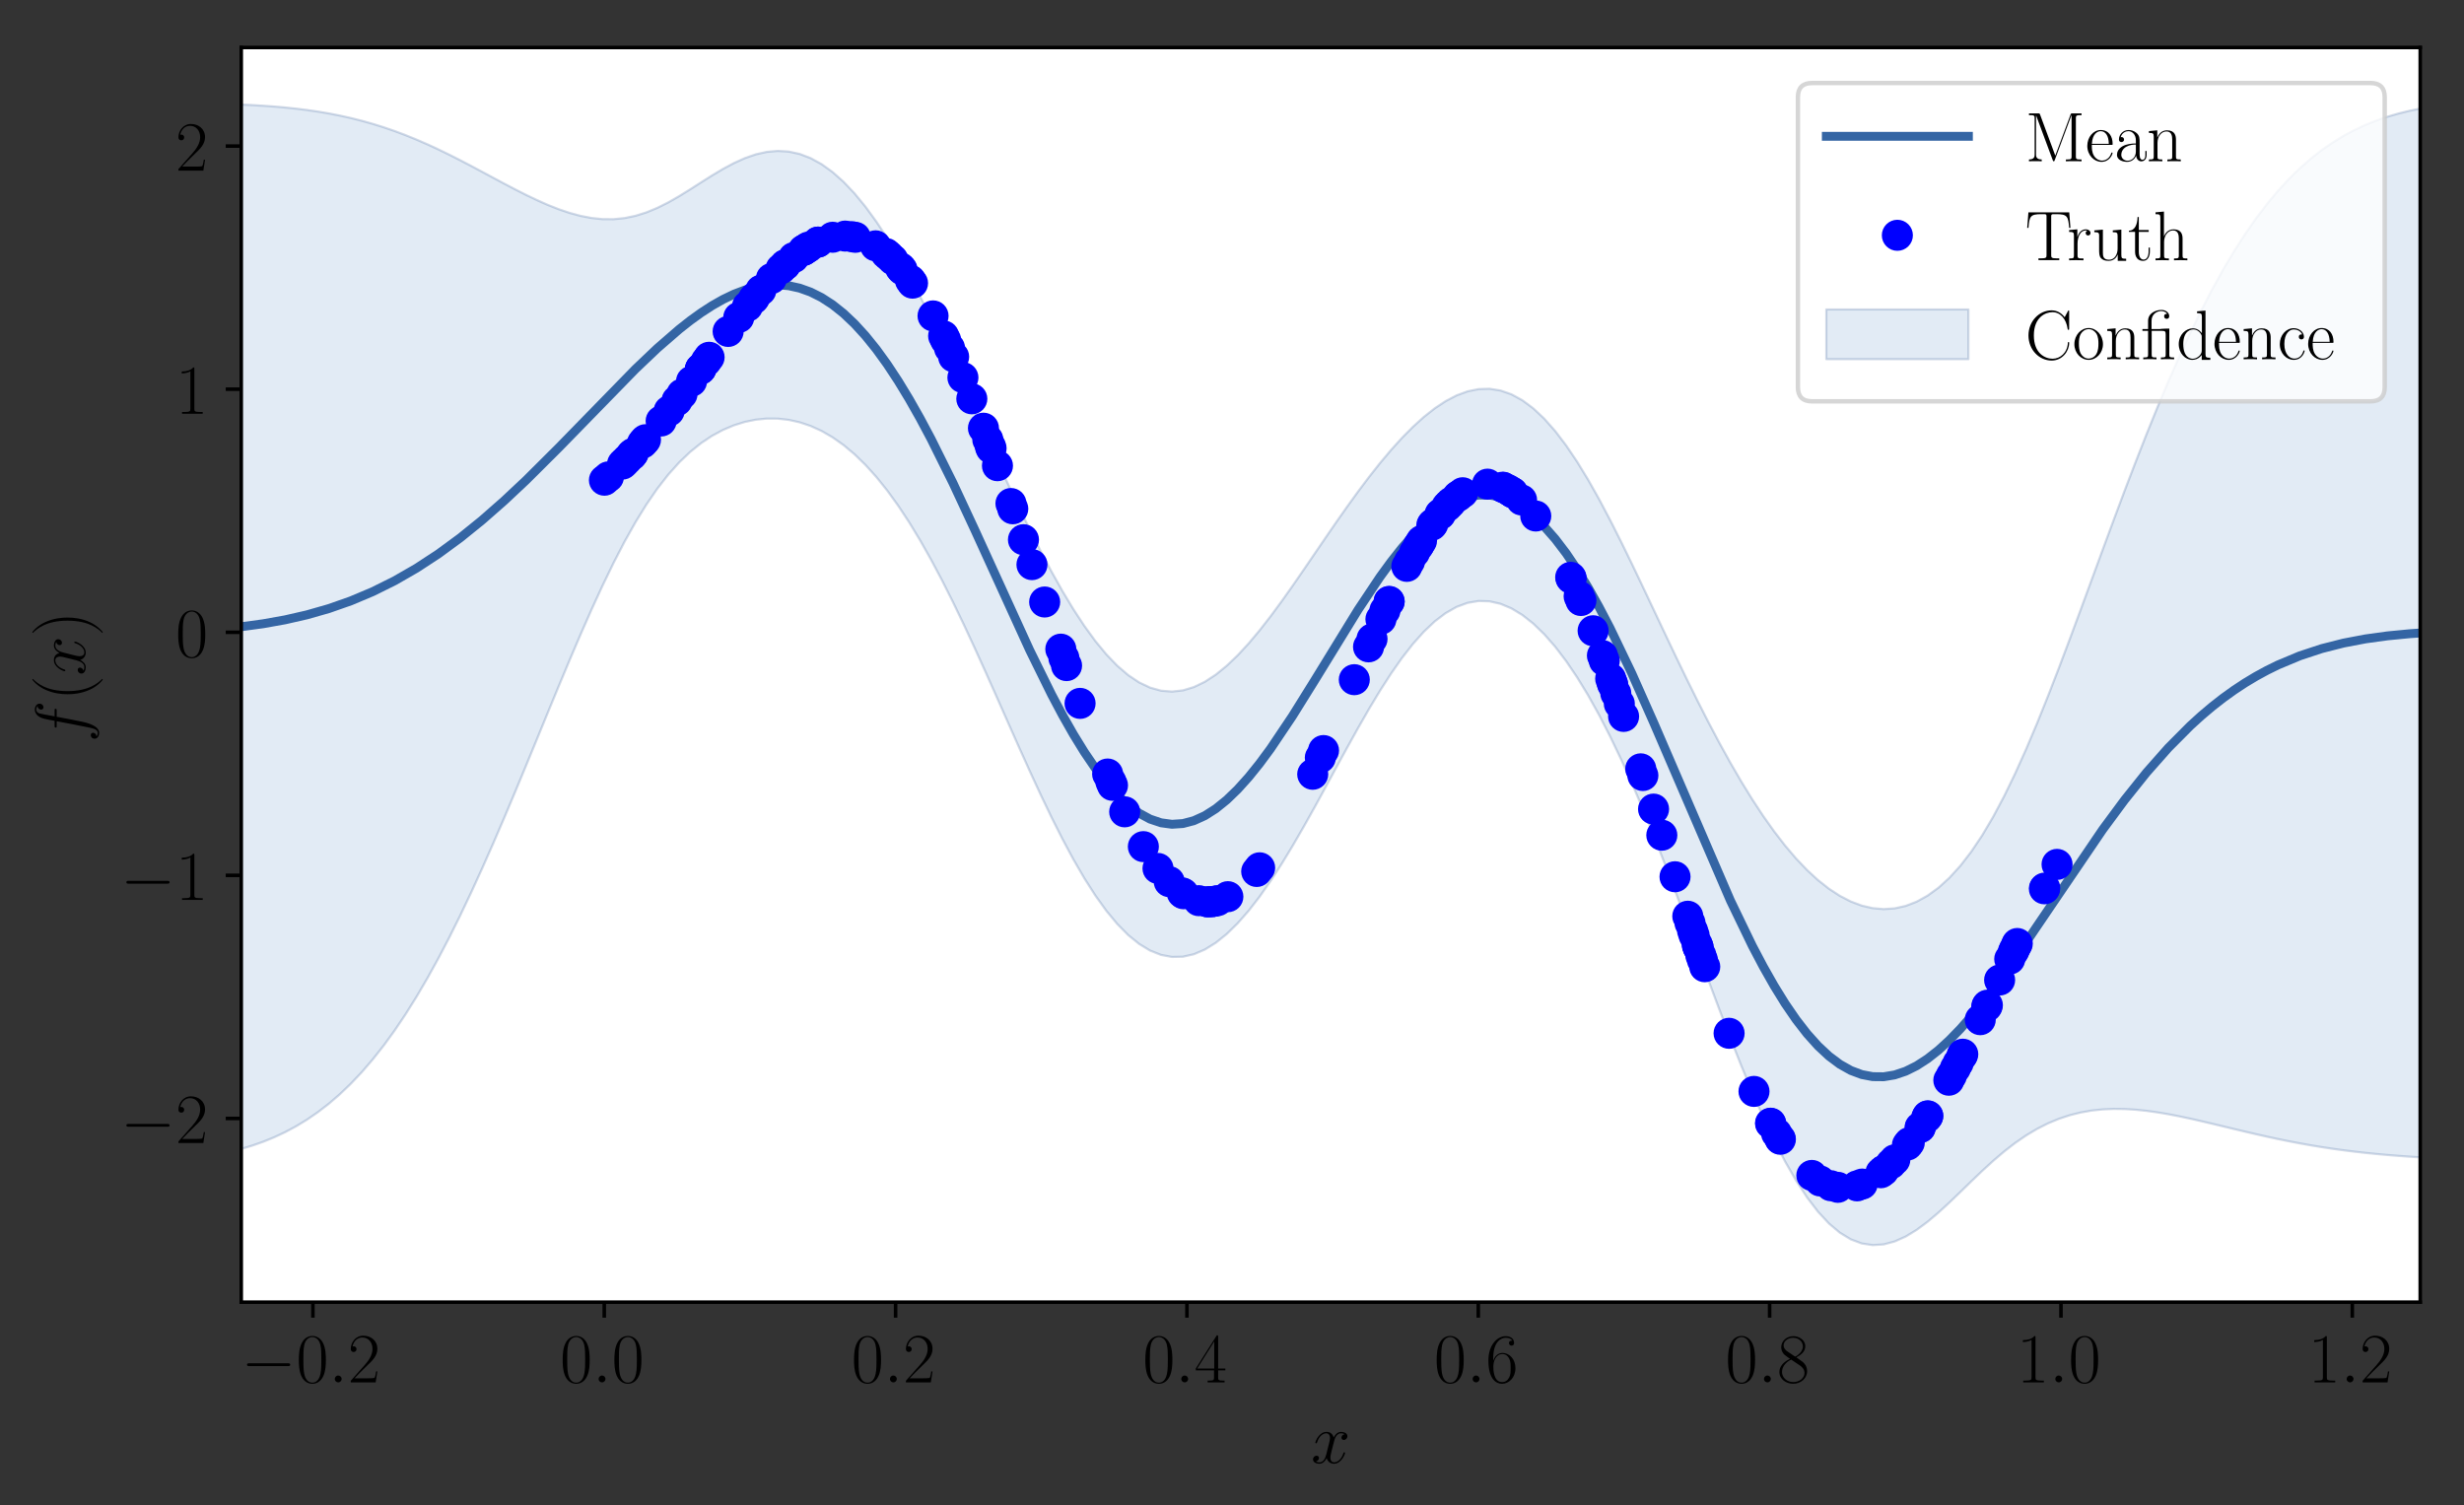 <?xml version="1.0" encoding="utf-8" standalone="no"?>
<!DOCTYPE svg PUBLIC "-//W3C//DTD SVG 1.1//EN"
  "http://www.w3.org/Graphics/SVG/1.1/DTD/svg11.dtd">
<!-- Created with matplotlib (http://matplotlib.org/) -->
<svg height="339pt" version="1.1" viewBox="0 0 555 339" width="555pt" xmlns="http://www.w3.org/2000/svg" xmlns:xlink="http://www.w3.org/1999/xlink">
 <rect x="0" y="0" width="555" height="339" fill="#333333" stroke="none"/>
 <defs>
  <style type="text/css">
*{stroke-linecap:butt;stroke-linejoin:round;}
  </style>
 </defs>
 <g id="figure_1">
  <g id="patch_1">
   <path d="M 0 339.84 
L 555.84 339.84 
L 555.84 0 
L 0 0 
z
" style="fill:none;"/>
  </g>
  <g id="axes_1">
   <g id="patch_2">
    <path d="M 54.342 293.302 
L 545.14 293.302 
L 545.14 10.7 
L 54.342 10.7 
z
" style="fill:#ffffff;"/>
   </g>
   <g id="PolyCollection_1">
    <defs>
     <path d="M 54.342 -316.294 
L 54.342 -81.049 
L 56.809 -81.792 
L 59.275 -82.659 
L 61.741 -83.662 
L 64.207 -84.816 
L 66.674 -86.136 
L 69.14 -87.637 
L 71.606 -89.331 
L 74.073 -91.235 
L 76.539 -93.36 
L 79.005 -95.72 
L 81.472 -98.325 
L 83.938 -101.185 
L 86.404 -104.307 
L 88.871 -107.698 
L 91.337 -111.361 
L 93.803 -115.295 
L 96.27 -119.498 
L 98.736 -123.964 
L 101.202 -128.685 
L 103.669 -133.647 
L 106.135 -138.835 
L 108.601 -144.228 
L 111.068 -149.804 
L 113.534 -155.535 
L 116 -161.391 
L 118.467 -167.336 
L 120.933 -173.335 
L 123.399 -179.345 
L 125.866 -185.323 
L 128.332 -191.222 
L 130.798 -196.994 
L 133.264 -202.587 
L 135.731 -207.951 
L 138.197 -213.037 
L 140.663 -217.797 
L 143.13 -222.193 
L 145.596 -226.193 
L 148.062 -229.778 
L 150.529 -232.941 
L 152.995 -235.691 
L 155.461 -238.046 
L 157.928 -240.031 
L 160.394 -241.675 
L 162.86 -243.005 
L 165.327 -244.043 
L 167.793 -244.808 
L 170.259 -245.31 
L 172.726 -245.554 
L 175.192 -245.54 
L 177.658 -245.263 
L 180.125 -244.716 
L 182.591 -243.887 
L 185.057 -242.765 
L 187.524 -241.34 
L 189.99 -239.6 
L 192.456 -237.536 
L 194.922 -235.139 
L 197.389 -232.406 
L 199.855 -229.334 
L 202.321 -225.926 
L 204.788 -222.186 
L 207.254 -218.127 
L 209.72 -213.765 
L 212.187 -209.119 
L 214.653 -204.218 
L 217.119 -199.095 
L 219.586 -193.789 
L 222.052 -188.344 
L 224.518 -182.81 
L 226.985 -177.239 
L 229.451 -171.689 
L 231.917 -166.217 
L 234.384 -160.881 
L 236.85 -155.739 
L 239.316 -150.844 
L 241.783 -146.249 
L 244.249 -142.001 
L 246.715 -138.141 
L 249.182 -134.706 
L 251.648 -131.726 
L 254.114 -129.225 
L 256.58 -127.222 
L 259.047 -125.728 
L 261.513 -124.75 
L 263.979 -124.29 
L 266.446 -124.343 
L 268.912 -124.901 
L 271.378 -125.952 
L 273.845 -127.478 
L 276.311 -129.459 
L 278.777 -131.869 
L 281.244 -134.681 
L 283.71 -137.861 
L 286.176 -141.374 
L 288.643 -145.179 
L 291.109 -149.232 
L 293.575 -153.485 
L 296.042 -157.888 
L 298.508 -162.385 
L 300.974 -166.921 
L 303.441 -171.435 
L 305.907 -175.869 
L 308.373 -180.162 
L 310.84 -184.254 
L 313.306 -188.088 
L 315.772 -191.612 
L 318.239 -194.777 
L 320.705 -197.543 
L 323.171 -199.875 
L 325.637 -201.747 
L 328.104 -203.142 
L 330.57 -204.05 
L 333.036 -204.466 
L 335.503 -204.393 
L 337.969 -203.837 
L 340.435 -202.806 
L 342.902 -201.311 
L 345.368 -199.363 
L 347.834 -196.974 
L 350.301 -194.157 
L 352.767 -190.921 
L 355.233 -187.28 
L 357.7 -183.243 
L 360.166 -178.824 
L 362.632 -174.036 
L 365.099 -168.896 
L 367.565 -163.425 
L 370.031 -157.649 
L 372.498 -151.602 
L 374.964 -145.325 
L 377.43 -138.866 
L 379.897 -132.283 
L 382.363 -125.635 
L 384.829 -118.991 
L 387.295 -112.418 
L 389.762 -105.986 
L 392.228 -99.763 
L 394.694 -93.815 
L 397.161 -88.202 
L 399.627 -82.981 
L 402.093 -78.202 
L 404.56 -73.907 
L 407.026 -70.134 
L 409.492 -66.909 
L 411.959 -64.252 
L 414.425 -62.174 
L 416.891 -60.676 
L 419.358 -59.752 
L 421.824 -59.384 
L 424.29 -59.545 
L 426.757 -60.2 
L 429.223 -61.303 
L 431.689 -62.799 
L 434.156 -64.624 
L 436.622 -66.708 
L 439.088 -68.975 
L 441.555 -71.348 
L 444.021 -73.749 
L 446.487 -76.108 
L 448.953 -78.363 
L 451.42 -80.465 
L 453.886 -82.377 
L 456.352 -84.076 
L 458.819 -85.552 
L 461.285 -86.8 
L 463.751 -87.827 
L 466.218 -88.643 
L 468.684 -89.258 
L 471.15 -89.689 
L 473.617 -89.951 
L 476.083 -90.059 
L 478.549 -90.031 
L 481.016 -89.882 
L 483.482 -89.627 
L 485.948 -89.284 
L 488.415 -88.866 
L 490.881 -88.388 
L 493.347 -87.863 
L 495.814 -87.304 
L 498.28 -86.723 
L 500.746 -86.13 
L 503.213 -85.534 
L 505.679 -84.945 
L 508.145 -84.37 
L 510.612 -83.814 
L 513.078 -83.282 
L 515.544 -82.778 
L 518.01 -82.305 
L 520.477 -81.864 
L 522.943 -81.457 
L 525.409 -81.084 
L 527.876 -80.743 
L 530.342 -80.435 
L 532.808 -80.156 
L 535.275 -79.906 
L 537.741 -79.683 
L 540.207 -79.484 
L 542.674 -79.307 
L 545.14 -79.15 
L 545.14 -315.378 
L 545.14 -315.378 
L 542.674 -314.87 
L 540.207 -314.262 
L 537.741 -313.542 
L 535.275 -312.695 
L 532.808 -311.706 
L 530.342 -310.561 
L 527.876 -309.243 
L 525.409 -307.736 
L 522.943 -306.025 
L 520.477 -304.093 
L 518.01 -301.925 
L 515.544 -299.507 
L 513.078 -296.825 
L 510.612 -293.867 
L 508.145 -290.623 
L 505.679 -287.084 
L 503.213 -283.244 
L 500.746 -279.101 
L 498.28 -274.654 
L 495.814 -269.905 
L 493.347 -264.862 
L 490.881 -259.534 
L 488.415 -253.936 
L 485.948 -248.086 
L 483.482 -242.008 
L 481.016 -235.727 
L 478.549 -229.277 
L 476.083 -222.695 
L 473.617 -216.02 
L 471.15 -209.299 
L 468.684 -202.583 
L 466.218 -195.926 
L 463.751 -189.384 
L 461.285 -183.02 
L 458.819 -176.892 
L 456.352 -171.06 
L 453.886 -165.582 
L 451.42 -160.504 
L 448.953 -155.869 
L 446.487 -151.703 
L 444.021 -148.022 
L 441.555 -144.829 
L 439.088 -142.12 
L 436.622 -139.878 
L 434.156 -138.088 
L 431.689 -136.729 
L 429.223 -135.784 
L 426.757 -135.236 
L 424.29 -135.072 
L 421.824 -135.279 
L 419.358 -135.849 
L 416.891 -136.774 
L 414.425 -138.046 
L 411.959 -139.658 
L 409.492 -141.604 
L 407.026 -143.876 
L 404.56 -146.464 
L 402.093 -149.361 
L 399.627 -152.553 
L 397.161 -156.031 
L 394.694 -159.778 
L 392.228 -163.781 
L 389.762 -168.022 
L 387.295 -172.483 
L 384.829 -177.142 
L 382.363 -181.978 
L 379.897 -186.962 
L 377.43 -192.063 
L 374.964 -197.247 
L 372.498 -202.472 
L 370.031 -207.692 
L 367.565 -212.854 
L 365.099 -217.905 
L 362.632 -222.786 
L 360.166 -227.44 
L 357.7 -231.812 
L 355.233 -235.849 
L 352.767 -239.506 
L 350.301 -242.744 
L 347.834 -245.533 
L 345.368 -247.851 
L 342.902 -249.684 
L 340.435 -251.027 
L 337.969 -251.886 
L 335.503 -252.27 
L 333.036 -252.198 
L 330.57 -251.694 
L 328.104 -250.783 
L 325.637 -249.497 
L 323.171 -247.865 
L 320.705 -245.918 
L 318.239 -243.684 
L 315.772 -241.191 
L 313.306 -238.464 
L 310.84 -235.529 
L 308.373 -232.41 
L 305.907 -229.132 
L 303.441 -225.722 
L 300.974 -222.21 
L 298.508 -218.628 
L 296.042 -215.012 
L 293.575 -211.399 
L 291.109 -207.831 
L 288.643 -204.352 
L 286.176 -201.007 
L 283.71 -197.841 
L 281.244 -194.901 
L 278.777 -192.233 
L 276.311 -189.878 
L 273.845 -187.878 
L 271.378 -186.268 
L 268.912 -185.08 
L 266.446 -184.338 
L 263.979 -184.063 
L 261.513 -184.267 
L 259.047 -184.956 
L 256.58 -186.13 
L 254.114 -187.782 
L 251.648 -189.9 
L 249.182 -192.466 
L 246.715 -195.458 
L 244.249 -198.848 
L 241.783 -202.607 
L 239.316 -206.703 
L 236.85 -211.1 
L 234.384 -215.763 
L 231.917 -220.653 
L 229.451 -225.731 
L 226.985 -230.959 
L 224.518 -236.293 
L 222.052 -241.694 
L 219.586 -247.118 
L 217.119 -252.522 
L 214.653 -257.862 
L 212.187 -263.094 
L 209.72 -268.175 
L 207.254 -273.063 
L 204.788 -277.718 
L 202.321 -282.103 
L 199.855 -286.182 
L 197.389 -289.925 
L 194.922 -293.307 
L 192.456 -296.306 
L 189.99 -298.905 
L 187.524 -301.094 
L 185.057 -302.866 
L 182.591 -304.22 
L 180.125 -305.16 
L 177.658 -305.698 
L 175.192 -305.848 
L 172.726 -305.632 
L 170.259 -305.08 
L 167.793 -304.226 
L 165.327 -303.114 
L 162.86 -301.794 
L 160.394 -300.324 
L 157.928 -298.767 
L 155.461 -297.191 
L 152.995 -295.666 
L 150.529 -294.255 
L 148.062 -293.018 
L 145.596 -291.997 
L 143.13 -291.225 
L 140.663 -290.715 
L 138.197 -290.471 
L 135.731 -290.484 
L 133.264 -290.736 
L 130.798 -291.208 
L 128.332 -291.873 
L 125.866 -292.706 
L 123.399 -293.681 
L 120.933 -294.772 
L 118.467 -295.954 
L 116 -297.204 
L 113.534 -298.498 
L 111.068 -299.817 
L 108.601 -301.142 
L 106.135 -302.456 
L 103.669 -303.744 
L 101.202 -304.993 
L 98.736 -306.192 
L 96.27 -307.331 
L 93.803 -308.404 
L 91.337 -309.405 
L 88.871 -310.331 
L 86.404 -311.179 
L 83.938 -311.95 
L 81.472 -312.644 
L 79.005 -313.263 
L 76.539 -313.811 
L 74.073 -314.292 
L 71.606 -314.709 
L 69.14 -315.067 
L 66.674 -315.373 
L 64.207 -315.632 
L 61.741 -315.848 
L 59.275 -316.027 
L 56.809 -316.174 
L 54.342 -316.294 
z
" id="m7d5ee9e4e8" style="stroke:#204a87;stroke-opacity:0.2;stroke-width:0.5;"/>
    </defs>
    <g clip-path="url(#pa8e48c5569)">
     <use style="fill:#729fcf;fill-opacity:0.2;stroke:#204a87;stroke-opacity:0.2;stroke-width:0.5;" x="0" xlink:href="#m7d5ee9e4e8" y="339.84"/>
    </g>
   </g>
   <g id="matplotlib.axis_1">
    <g id="xtick_1">
     <g id="line2d_1">
      <defs>
       <path d="M 0 0 
L 0 3.5 
" id="m9df0b7d03d" style="stroke:#000000;stroke-width:0.8;"/>
      </defs>
      <g>
       <use style="stroke:#000000;stroke-width:0.8;" x="70.481" xlink:href="#m9df0b7d03d" y="293.302"/>
      </g>
     </g>
     <g id="text_1">
      <!-- $-0.2$ -->
      <defs>
       <path d="M 65.906 23 
C 67.594 23 69.406 23 69.406 25 
C 69.406 27 67.594 27 65.906 27 
L 11.797 27 
C 10.094 27 8.297 27 8.297 25 
C 8.297 23 10.094 23 11.797 23 
z
" id="CMSY10-0"/>
       <path d="M 42 31.641 
C 42 37.75 41.906 48.125 37.703 56.109 
C 34 63.109 28.094 65.594 22.906 65.594 
C 18.094 65.594 12 63.406 8.203 56.203 
C 4.203 48.719 3.797 39.438 3.797 31.641 
C 3.797 25.953 3.906 17.281 7 9.672 
C 11.297 -0.609 19 -2 22.906 -2 
C 27.5 -2 34.5 -0.109 38.594 9.375 
C 41.594 16.281 42 24.359 42 31.641 
z
M 22.906 -0.406 
C 16.5 -0.406 12.703 5.078 11.297 12.688 
C 10.203 18.562 10.203 27.156 10.203 32.75 
C 10.203 40.438 10.203 46.828 11.5 52.922 
C 13.406 61.391 19 64 22.906 64 
C 27 64 32.297 61.297 34.203 53.125 
C 35.5 47.438 35.594 40.734 35.594 32.75 
C 35.594 26.25 35.594 18.266 34.406 12.375 
C 32.297 1.484 26.406 -0.406 22.906 -0.406 
z
" id="CMR17-48"/>
       <path d="M 18.406 4.797 
C 18.406 7.688 16 9.672 13.594 9.672 
C 10.703 9.672 8.703 7.281 8.703 4.891 
C 8.703 2 11.094 0 13.5 0 
C 16.406 0 18.406 2.391 18.406 4.797 
z
" id="CMMI12-58"/>
       <path d="M 41.703 15.453 
L 39.906 15.453 
C 38.906 8.375 38.094 7.172 37.703 6.562 
C 37.203 5.766 30 5.766 28.594 5.766 
L 9.406 5.766 
C 13 9.672 20 16.75 28.5 24.953 
C 34.594 30.734 41.703 37.531 41.703 47.422 
C 41.703 59.219 32.297 66 21.797 66 
C 10.797 66 4.094 56.312 4.094 47.344 
C 4.094 43.438 7 42.938 8.203 42.938 
C 9.203 42.938 12.203 43.547 12.203 47.031 
C 12.203 50.109 9.594 51 8.203 51 
C 7.594 51 7 50.906 6.594 50.703 
C 8.5 59.219 14.297 63.406 20.406 63.406 
C 29.094 63.406 34.797 56.516 34.797 47.422 
C 34.797 38.734 29.703 31.25 24 24.75 
L 4.094 2.281 
L 4.094 0 
L 39.297 0 
z
" id="CMR17-50"/>
      </defs>
      <g transform="translate(54.311 311.371)scale(0.16 -0.16)">
       <use transform="scale(0.996)" xlink:href="#CMSY10-0"/>
       <use transform="translate(77.487 0)scale(0.996)" xlink:href="#CMR17-48"/>
       <use transform="translate(123.178 0)scale(0.996)" xlink:href="#CMMI12-58"/>
       <use transform="translate(150.275 0)scale(0.996)" xlink:href="#CMR17-50"/>
      </g>
     </g>
    </g>
    <g id="xtick_2">
     <g id="line2d_2">
      <g>
       <use style="stroke:#000000;stroke-width:0.8;" x="136.104" xlink:href="#m9df0b7d03d" y="293.302"/>
      </g>
     </g>
     <g id="text_2">
      <!-- $0.0$ -->
      <g transform="translate(126.133 311.371)scale(0.16 -0.16)">
       <use transform="scale(0.996)" xlink:href="#CMR17-48"/>
       <use transform="translate(45.69 0)scale(0.996)" xlink:href="#CMMI12-58"/>
       <use transform="translate(72.788 0)scale(0.996)" xlink:href="#CMR17-48"/>
      </g>
     </g>
    </g>
    <g id="xtick_3">
     <g id="line2d_3">
      <g>
       <use style="stroke:#000000;stroke-width:0.8;" x="201.727" xlink:href="#m9df0b7d03d" y="293.302"/>
      </g>
     </g>
     <g id="text_3">
      <!-- $0.2$ -->
      <g transform="translate(191.755 311.371)scale(0.16 -0.16)">
       <use transform="scale(0.996)" xlink:href="#CMR17-48"/>
       <use transform="translate(45.69 0)scale(0.996)" xlink:href="#CMMI12-58"/>
       <use transform="translate(72.788 0)scale(0.996)" xlink:href="#CMR17-50"/>
      </g>
     </g>
    </g>
    <g id="xtick_4">
     <g id="line2d_4">
      <g>
       <use style="stroke:#000000;stroke-width:0.8;" x="267.35" xlink:href="#m9df0b7d03d" y="293.302"/>
      </g>
     </g>
     <g id="text_4">
      <!-- $0.4$ -->
      <defs>
       <path d="M 33.594 64.406 
C 33.594 66.5 33.5 66.5 31.703 66.5 
L 2 19.594 
L 2 17 
L 27.797 17 
L 27.797 7.141 
C 27.797 3.5 27.594 2.5 20.594 2.5 
L 18.703 2.5 
L 18.703 0 
C 21.906 0 27.297 0 30.703 0 
C 34.094 0 39.5 0 42.703 0 
L 42.703 2.5 
L 40.797 2.5 
C 33.797 2.5 33.594 3.5 33.594 7.141 
L 33.594 17 
L 43.797 17 
L 43.797 19.594 
L 33.594 19.594 
z
M 28.094 57.859 
L 28.094 19.594 
L 4 19.594 
z
" id="CMR17-52"/>
      </defs>
      <g transform="translate(257.378 311.371)scale(0.16 -0.16)">
       <use transform="scale(0.996)" xlink:href="#CMR17-48"/>
       <use transform="translate(45.69 0)scale(0.996)" xlink:href="#CMMI12-58"/>
       <use transform="translate(72.788 0)scale(0.996)" xlink:href="#CMR17-52"/>
      </g>
     </g>
    </g>
    <g id="xtick_5">
     <g id="line2d_5">
      <g>
       <use style="stroke:#000000;stroke-width:0.8;" x="332.973" xlink:href="#m9df0b7d03d" y="293.302"/>
      </g>
     </g>
     <g id="text_5">
      <!-- $0.6$ -->
      <defs>
       <path d="M 10.594 34 
C 10.594 57.656 21.797 63 28.297 63 
C 30.406 63 35.5 62.641 37.5 59 
C 35.906 59 32.906 59 32.906 55.516 
C 32.906 52.828 35.094 51.922 36.5 51.922 
C 37.406 51.922 40.094 52.312 40.094 55.625 
C 40.094 61.781 35.094 65.297 28.203 65.297 
C 16.297 65.297 3.797 52.969 3.797 31 
C 3.797 3.953 15.094 -2 23.094 -2 
C 32.797 -2 42 6.672 42 20.047 
C 42 32.516 33.906 41.594 23.703 41.594 
C 17.594 41.594 13.094 37.609 10.594 30.625 
z
M 23.094 0.391 
C 10.797 0.391 10.797 18.75 10.797 22.438 
C 10.797 29.625 14.203 40 23.5 40 
C 25.203 40 30.094 40 33.406 33.125 
C 35.203 29.219 35.203 25.141 35.203 20.141 
C 35.203 14.75 35.203 10.781 33.094 6.781 
C 30.906 2.672 27.703 0.391 23.094 0.391 
z
" id="CMR17-54"/>
      </defs>
      <g transform="translate(323.001 311.371)scale(0.16 -0.16)">
       <use transform="scale(0.996)" xlink:href="#CMR17-48"/>
       <use transform="translate(45.69 0)scale(0.996)" xlink:href="#CMMI12-58"/>
       <use transform="translate(72.788 0)scale(0.996)" xlink:href="#CMR17-54"/>
      </g>
     </g>
    </g>
    <g id="xtick_6">
     <g id="line2d_6">
      <g>
       <use style="stroke:#000000;stroke-width:0.8;" x="398.596" xlink:href="#m9df0b7d03d" y="293.302"/>
      </g>
     </g>
     <g id="text_6">
      <!-- $0.8$ -->
      <defs>
       <path d="M 27.203 35.375 
C 33.5 38.547 39.906 43.328 39.906 50.984 
C 39.906 60.016 31.094 65.297 23 65.297 
C 13.906 65.297 5.906 58.734 5.906 49.688 
C 5.906 47.203 6.5 42.922 10.406 39.141 
C 11.406 38.156 15.594 35.172 18.297 33.281 
C 13.797 30.984 3.297 25.531 3.297 14.594 
C 3.297 4.359 13.094 -2 22.797 -2 
C 33.5 -2 42.5 5.656 42.5 15.781 
C 42.5 24.844 36.406 29.016 32.406 31.703 
z
M 14.094 44.094 
C 13.297 44.594 9.297 47.672 9.297 52.359 
C 9.297 58.422 15.594 63 22.797 63 
C 30.703 63 36.5 57.438 36.5 50.969 
C 36.5 41.703 26.094 36.422 25.594 36.422 
C 25.5 36.422 25.406 36.422 24.594 37.031 
z
M 32.5 23.734 
C 34 22.641 38.797 19.375 38.797 13.297 
C 38.797 5.953 31.406 0.391 23 0.391 
C 13.906 0.391 7 6.844 7 14.688 
C 7 22.547 13.094 29.094 20 32.188 
z
" id="CMR17-56"/>
      </defs>
      <g transform="translate(388.624 311.371)scale(0.16 -0.16)">
       <use transform="scale(0.996)" xlink:href="#CMR17-48"/>
       <use transform="translate(45.69 0)scale(0.996)" xlink:href="#CMMI12-58"/>
       <use transform="translate(72.788 0)scale(0.996)" xlink:href="#CMR17-56"/>
      </g>
     </g>
    </g>
    <g id="xtick_7">
     <g id="line2d_7">
      <g>
       <use style="stroke:#000000;stroke-width:0.8;" x="464.219" xlink:href="#m9df0b7d03d" y="293.302"/>
      </g>
     </g>
     <g id="text_7">
      <!-- $1.0$ -->
      <defs>
       <path d="M 26.594 63.406 
C 26.594 65.5 26.5 65.5 25.094 65.5 
C 21.203 61.188 15.297 59.797 9.703 59.797 
C 9.406 59.797 8.906 59.797 8.797 59.5 
C 8.703 59.297 8.703 59.094 8.703 57 
C 11.797 57 17 57.594 21 59.984 
L 21 7.203 
C 21 3.688 20.797 2.5 12.203 2.5 
L 9.203 2.5 
L 9.203 0 
C 14 0 19 0 23.797 0 
C 28.594 0 33.594 0 38.406 0 
L 38.406 2.5 
L 35.406 2.5 
C 26.797 2.5 26.594 3.594 26.594 7.156 
z
" id="CMR17-49"/>
      </defs>
      <g transform="translate(454.247 311.371)scale(0.16 -0.16)">
       <use transform="scale(0.996)" xlink:href="#CMR17-49"/>
       <use transform="translate(45.69 0)scale(0.996)" xlink:href="#CMMI12-58"/>
       <use transform="translate(72.788 0)scale(0.996)" xlink:href="#CMR17-48"/>
      </g>
     </g>
    </g>
    <g id="xtick_8">
     <g id="line2d_8">
      <g>
       <use style="stroke:#000000;stroke-width:0.8;" x="529.842" xlink:href="#m9df0b7d03d" y="293.302"/>
      </g>
     </g>
     <g id="text_8">
      <!-- $1.2$ -->
      <g transform="translate(519.87 311.371)scale(0.16 -0.16)">
       <use transform="scale(0.996)" xlink:href="#CMR17-49"/>
       <use transform="translate(45.69 0)scale(0.996)" xlink:href="#CMMI12-58"/>
       <use transform="translate(72.788 0)scale(0.996)" xlink:href="#CMR17-50"/>
      </g>
     </g>
    </g>
    <g id="text_9">
     <!-- $x$ -->
     <defs>
      <path d="M 47.406 40.719 
C 44.203 40.109 43 37.719 43 35.828 
C 43 33.422 44.906 32.625 46.297 32.625 
C 49.297 32.625 51.406 35.219 51.406 37.922 
C 51.406 42.109 46.594 44 42.406 44 
C 36.297 44 32.906 38.016 32 36.125 
C 29.703 44 23.5 44 21.703 44 
C 11.5 44 6.094 30.938 6.094 28.734 
C 6.094 28.344 6.5 27.844 7.203 27.844 
C 8 27.844 8.203 28.438 8.406 28.844 
C 11.797 39.922 18.5 42.016 21.406 42.016 
C 25.906 42.016 26.797 37.812 26.797 35.422 
C 26.797 33.234 26.203 30.938 25 26.141 
L 21.594 12.469 
C 20.094 6.484 17.203 1 11.906 1 
C 11.406 1 8.906 1 6.797 2.297 
C 10.406 3 11.203 5.984 11.203 7.188 
C 11.203 9.188 9.703 10.375 7.797 10.375 
C 5.406 10.375 2.797 8.281 2.797 5.094 
C 2.797 0.891 7.5 -1 11.797 -1 
C 16.594 -1 20 2.797 22.094 6.891 
C 23.703 1 28.703 -1 32.406 -1 
C 42.594 -1 48 12.078 48 14.266 
C 48 14.766 47.594 15.172 47 15.172 
C 46.094 15.172 46 14.672 45.703 13.875 
C 43 5.094 37.203 1 32.703 1 
C 29.203 1 27.297 3.594 27.297 7.688 
C 27.297 9.875 27.703 11.469 29.297 18.062 
L 32.797 31.625 
C 34.297 37.625 37.703 42.016 42.297 42.016 
C 42.5 42.016 45.297 42.016 47.406 40.719 
z
" id="CMMI12-120"/>
     </defs>
     <g transform="translate(295.306 329.541)scale(0.16 -0.16)">
      <use transform="scale(0.996)" xlink:href="#CMMI12-120"/>
     </g>
    </g>
   </g>
   <g id="matplotlib.axis_2">
    <g id="ytick_1">
     <g id="line2d_9">
      <defs>
       <path d="M 0 0 
L -3.5 0 
" id="mb2e9e19258" style="stroke:#000000;stroke-width:0.8;"/>
      </defs>
      <g>
       <use style="stroke:#000000;stroke-width:0.8;" x="54.342" xlink:href="#mb2e9e19258" y="251.928"/>
      </g>
     </g>
     <g id="text_10">
      <!-- $-2$ -->
      <g transform="translate(27.14 257.462)scale(0.16 -0.16)">
       <use transform="scale(0.996)" xlink:href="#CMSY10-0"/>
       <use transform="translate(77.487 0)scale(0.996)" xlink:href="#CMR17-50"/>
      </g>
     </g>
    </g>
    <g id="ytick_2">
     <g id="line2d_10">
      <g>
       <use style="stroke:#000000;stroke-width:0.8;" x="54.342" xlink:href="#mb2e9e19258" y="197.172"/>
      </g>
     </g>
     <g id="text_11">
      <!-- $-1$ -->
      <g transform="translate(27.14 202.707)scale(0.16 -0.16)">
       <use transform="scale(0.996)" xlink:href="#CMSY10-0"/>
       <use transform="translate(77.487 0)scale(0.996)" xlink:href="#CMR17-49"/>
      </g>
     </g>
    </g>
    <g id="ytick_3">
     <g id="line2d_11">
      <g>
       <use style="stroke:#000000;stroke-width:0.8;" x="54.342" xlink:href="#mb2e9e19258" y="142.417"/>
      </g>
     </g>
     <g id="text_12">
      <!-- $0$ -->
      <g transform="translate(39.538 147.952)scale(0.16 -0.16)">
       <use transform="scale(0.996)" xlink:href="#CMR17-48"/>
      </g>
     </g>
    </g>
    <g id="ytick_4">
     <g id="line2d_12">
      <g>
       <use style="stroke:#000000;stroke-width:0.8;" x="54.342" xlink:href="#mb2e9e19258" y="87.662"/>
      </g>
     </g>
     <g id="text_13">
      <!-- $1$ -->
      <g transform="translate(39.538 93.197)scale(0.16 -0.16)">
       <use transform="scale(0.996)" xlink:href="#CMR17-49"/>
      </g>
     </g>
    </g>
    <g id="ytick_5">
     <g id="line2d_13">
      <g>
       <use style="stroke:#000000;stroke-width:0.8;" x="54.342" xlink:href="#mb2e9e19258" y="32.907"/>
      </g>
     </g>
     <g id="text_14">
      <!-- $2$ -->
      <g transform="translate(39.538 38.442)scale(0.16 -0.16)">
       <use transform="scale(0.996)" xlink:href="#CMR17-50"/>
      </g>
     </g>
    </g>
    <g id="text_15">
     <!-- $f(x)$ -->
     <defs>
      <path d="M 44.594 40.094 
C 46.594 40.094 47.406 40.094 47.406 42 
C 47.406 43 46.594 43 44.797 43 
L 36.703 43 
C 38.594 53.578 40 60.891 40.797 64.172 
C 41.406 66.641 43.5 69 46.094 69 
C 48.203 69 50.297 68.094 51.297 67.156 
C 47.406 66.75 46.203 63.781 46.203 62.016 
C 46.203 59.953 47.703 58.734 49.594 58.734 
C 51.594 58.734 54.594 60.469 54.594 64.359 
C 54.594 68.641 50.406 71 46 71 
C 41.703 71 37.5 67.719 35.5 63.719 
C 33.703 60.125 32.703 56.422 30.406 43 
L 23.703 43 
C 21.797 43 20.797 43 20.797 41.203 
C 20.797 40.094 21.406 40.094 23.406 40.094 
L 29.797 40.094 
C 28 30.875 23.906 8.469 21.594 -2.141 
C 19.906 -10.766 18.406 -18 13.406 -18 
C 13.094 -18 10.203 -18 8.406 -16.109 
C 13.5 -15.703 13.5 -11.344 13.5 -11.25 
C 13.5 -9.266 12 -8.078 10.094 -8.078 
C 8.094 -8.078 5.094 -9.766 5.094 -13.547 
C 5.094 -17.812 9.5 -20 13.406 -20 
C 23.594 -20 27.797 -1.844 28.906 3.109 
C 30.703 10.75 35.594 37.125 36.094 40.094 
z
" id="CMMI12-102"/>
      <path d="M 30.594 -24.391 
C 30.594 -24.297 30.594 -24.094 30.297 -23.797 
C 25.703 -19.125 13.406 -6.359 13.406 24.703 
C 13.406 55.766 25.5 68.422 30.406 73.391 
C 30.406 73.5 30.594 73.703 30.594 74 
C 30.594 74.297 30.297 74.5 29.906 74.5 
C 28.797 74.5 20.297 67.125 15.406 56.156 
C 10.406 45.109 9 34.359 9 24.812 
C 9 17.625 9.703 5.484 15.703 -7.359 
C 20.5 -17.734 28.703 -25 29.906 -25 
C 30.406 -25 30.594 -24.797 30.594 -24.391 
z
" id="CMR17-40"/>
      <path d="M 26.297 24.703 
C 26.297 31.875 25.594 44.016 19.594 56.859 
C 14.797 67.234 6.594 74.5 5.406 74.5 
C 5.094 74.5 4.703 74.391 4.703 73.891 
C 4.703 73.703 4.797 73.594 4.906 73.391 
C 9.703 68.406 21.906 55.75 21.906 24.75 
C 21.906 -6.359 9.797 -19.016 4.906 -24.016 
C 4.797 -24.203 4.703 -24.312 4.703 -24.5 
C 4.703 -25 5.094 -25 5.406 -25 
C 6.5 -25 15 -17.625 19.906 -6.656 
C 24.906 4.391 26.297 15.141 26.297 24.703 
z
" id="CMR17-41"/>
     </defs>
     <g transform="translate(19.155 167.203)rotate(-90)scale(0.16 -0.16)">
      <use transform="scale(0.996)" xlink:href="#CMMI12-102"/>
      <use transform="translate(58.72 0)scale(0.996)" xlink:href="#CMR17-40"/>
      <use transform="translate(94.001 0)scale(0.996)" xlink:href="#CMMI12-120"/>
      <use transform="translate(149.435 0)scale(0.996)" xlink:href="#CMR17-41"/>
     </g>
    </g>
   </g>
   <g id="line2d_14">
    <path clip-path="url(#pa8e48c5569)" d="M 54.342 141.168 
L 59.275 140.497 
L 64.207 139.616 
L 69.14 138.488 
L 74.073 137.077 
L 79.005 135.349 
L 83.938 133.273 
L 88.871 130.826 
L 93.803 127.991 
L 98.736 124.762 
L 103.669 121.144 
L 108.601 117.155 
L 113.534 112.823 
L 118.467 108.195 
L 125.866 100.825 
L 143.13 83.131 
L 148.062 78.442 
L 152.995 74.162 
L 155.461 72.221 
L 157.928 70.441 
L 160.394 68.841 
L 162.86 67.441 
L 165.327 66.261 
L 167.793 65.323 
L 170.259 64.645 
L 172.726 64.247 
L 175.192 64.146 
L 177.658 64.359 
L 180.125 64.902 
L 182.591 65.787 
L 185.057 67.024 
L 187.524 68.623 
L 189.99 70.587 
L 192.456 72.919 
L 194.922 75.617 
L 197.389 78.675 
L 199.855 82.082 
L 202.321 85.826 
L 204.788 89.888 
L 207.254 94.245 
L 209.72 98.87 
L 214.653 108.8 
L 219.586 119.387 
L 231.917 146.405 
L 236.85 156.421 
L 239.316 161.066 
L 241.783 165.412 
L 244.249 169.416 
L 246.715 173.041 
L 249.182 176.254 
L 251.648 179.027 
L 254.114 181.336 
L 256.58 183.164 
L 259.047 184.498 
L 261.513 185.331 
L 263.979 185.664 
L 266.446 185.499 
L 268.912 184.85 
L 271.378 183.73 
L 273.845 182.162 
L 276.311 180.172 
L 278.777 177.789 
L 281.244 175.049 
L 283.71 171.989 
L 286.176 168.65 
L 291.109 161.308 
L 296.042 153.39 
L 305.907 137.34 
L 310.84 129.949 
L 313.306 126.564 
L 315.772 123.439 
L 318.239 120.609 
L 320.705 118.11 
L 323.171 115.97 
L 325.637 114.218 
L 328.104 112.877 
L 330.57 111.968 
L 333.036 111.508 
L 335.503 111.508 
L 337.969 111.979 
L 340.435 112.923 
L 342.902 114.343 
L 345.368 116.233 
L 347.834 118.586 
L 350.301 121.39 
L 352.767 124.627 
L 355.233 128.276 
L 357.7 132.313 
L 360.166 136.708 
L 362.632 141.429 
L 367.565 151.7 
L 372.498 162.803 
L 389.762 202.836 
L 394.694 213.044 
L 397.161 217.724 
L 399.627 222.073 
L 402.093 226.059 
L 404.56 229.654 
L 407.026 232.835 
L 409.492 235.584 
L 411.959 237.885 
L 414.425 239.73 
L 416.891 241.115 
L 419.358 242.039 
L 421.824 242.508 
L 424.29 242.532 
L 426.757 242.122 
L 429.223 241.296 
L 431.689 240.076 
L 434.156 238.484 
L 436.622 236.547 
L 439.088 234.293 
L 441.555 231.751 
L 444.021 228.955 
L 446.487 225.935 
L 451.42 219.356 
L 456.352 212.272 
L 473.617 186.855 
L 478.549 180.186 
L 483.482 174.022 
L 488.415 168.439 
L 493.347 163.478 
L 495.814 161.235 
L 498.28 159.152 
L 500.746 157.225 
L 503.213 155.451 
L 505.679 153.825 
L 508.145 152.344 
L 510.612 151 
L 513.078 149.787 
L 518.01 147.725 
L 522.943 146.099 
L 527.876 144.847 
L 532.808 143.909 
L 537.741 143.228 
L 542.674 142.752 
L 545.14 142.576 
L 545.14 142.576 
" style="fill:none;stroke:#3465a4;stroke-linecap:square;stroke-width:2;"/>
   </g>
   <g id="line2d_15">
    <defs>
     <path d="M 0 3 
C 0.796 3 1.559 2.684 2.121 2.121 
C 2.684 1.559 3 0.796 3 0 
C 3 -0.796 2.684 -1.559 2.121 -2.121 
C 1.559 -2.684 0.796 -3 0 -3 
C -0.796 -3 -1.559 -2.684 -2.121 -2.121 
C -2.684 -1.559 -3 -0.796 -3 0 
C -3 0.796 -2.684 1.559 -2.121 2.121 
C -1.559 2.684 -0.796 3 0 3 
z
" id="md2e0c2b3ef" style="stroke:#0000ff;"/>
    </defs>
    <g clip-path="url(#pa8e48c5569)">
     <use style="fill:#0000ff;stroke:#0000ff;" x="272.935" xlink:href="#md2e0c2b3ef" y="203.094"/>
     <use style="fill:#0000ff;stroke:#0000ff;" x="372.453" xlink:href="#md2e0c2b3ef" y="182.245"/>
     <use style="fill:#0000ff;stroke:#0000ff;" x="136.142" xlink:href="#md2e0c2b3ef" y="108.163"/>
     <use style="fill:#0000ff;stroke:#0000ff;" x="235.304" xlink:href="#md2e0c2b3ef" y="135.599"/>
     <use style="fill:#0000ff;stroke:#0000ff;" x="184.257" xlink:href="#md2e0c2b3ef" y="54.531"/>
     <use style="fill:#0000ff;stroke:#0000ff;" x="166.402" xlink:href="#md2e0c2b3ef" y="71.502"/>
     <use style="fill:#0000ff;stroke:#0000ff;" x="197.219" xlink:href="#md2e0c2b3ef" y="55.372"/>
     <use style="fill:#0000ff;stroke:#0000ff;" x="249.488" xlink:href="#md2e0c2b3ef" y="174.345"/>
     <use style="fill:#0000ff;stroke:#0000ff;" x="266.289" xlink:href="#md2e0c2b3ef" y="201.109"/>
     <use style="fill:#0000ff;stroke:#0000ff;" x="312.898" xlink:href="#md2e0c2b3ef" y="135.494"/>
     <use style="fill:#0000ff;stroke:#0000ff;" x="273.648" xlink:href="#md2e0c2b3ef" y="202.995"/>
     <use style="fill:#0000ff;stroke:#0000ff;" x="360.935" xlink:href="#md2e0c2b3ef" y="147.659"/>
     <use style="fill:#0000ff;stroke:#0000ff;" x="203.188" xlink:href="#md2e0c2b3ef" y="60.753"/>
     <use style="fill:#0000ff;stroke:#0000ff;" x="424.227" xlink:href="#md2e0c2b3ef" y="263.687"/>
     <use style="fill:#0000ff;stroke:#0000ff;" x="145.091" xlink:href="#md2e0c2b3ef" y="99.387"/>
     <use style="fill:#0000ff;stroke:#0000ff;" x="356.094" xlink:href="#md2e0c2b3ef" y="135.26"/>
     <use style="fill:#0000ff;stroke:#0000ff;" x="273.028" xlink:href="#md2e0c2b3ef" y="203.084"/>
     <use style="fill:#0000ff;stroke:#0000ff;" x="319.419" xlink:href="#md2e0c2b3ef" y="123.071"/>
     <use style="fill:#0000ff;stroke:#0000ff;" x="182.167" xlink:href="#md2e0c2b3ef" y="55.631"/>
     <use style="fill:#0000ff;stroke:#0000ff;" x="201.104" xlink:href="#md2e0c2b3ef" y="58.501"/>
     <use style="fill:#0000ff;stroke:#0000ff;" x="398.84" xlink:href="#md2e0c2b3ef" y="253.06"/>
     <use style="fill:#0000ff;stroke:#0000ff;" x="453.805" xlink:href="#md2e0c2b3ef" y="213.707"/>
     <use style="fill:#0000ff;stroke:#0000ff;" x="238.943" xlink:href="#md2e0c2b3ef" y="146.218"/>
     <use style="fill:#0000ff;stroke:#0000ff;" x="363.265" xlink:href="#md2e0c2b3ef" y="154.204"/>
     <use style="fill:#0000ff;stroke:#0000ff;" x="423.66" xlink:href="#md2e0c2b3ef" y="264.153"/>
     <use style="fill:#0000ff;stroke:#0000ff;" x="429.638" xlink:href="#md2e0c2b3ef" y="257.908"/>
     <use style="fill:#0000ff;stroke:#0000ff;" x="164.009" xlink:href="#md2e0c2b3ef" y="74.655"/>
     <use style="fill:#0000ff;stroke:#0000ff;" x="148.919" xlink:href="#md2e0c2b3ef" y="94.827"/>
     <use style="fill:#0000ff;stroke:#0000ff;" x="191.828" xlink:href="#md2e0c2b3ef" y="53.301"/>
     <use style="fill:#0000ff;stroke:#0000ff;" x="424.236" xlink:href="#md2e0c2b3ef" y="263.68"/>
     <use style="fill:#0000ff;stroke:#0000ff;" x="168.373" xlink:href="#md2e0c2b3ef" y="68.993"/>
     <use style="fill:#0000ff;stroke:#0000ff;" x="274.276" xlink:href="#md2e0c2b3ef" y="202.859"/>
     <use style="fill:#0000ff;stroke:#0000ff;" x="450.402" xlink:href="#md2e0c2b3ef" y="220.746"/>
     <use style="fill:#0000ff;stroke:#0000ff;" x="311.044" xlink:href="#md2e0c2b3ef" y="139.472"/>
     <use style="fill:#0000ff;stroke:#0000ff;" x="363.119" xlink:href="#md2e0c2b3ef" y="153.784"/>
     <use style="fill:#0000ff;stroke:#0000ff;" x="239.63" xlink:href="#md2e0c2b3ef" y="148.191"/>
     <use style="fill:#0000ff;stroke:#0000ff;" x="361.355" xlink:href="#md2e0c2b3ef" y="148.815"/>
     <use style="fill:#0000ff;stroke:#0000ff;" x="409.957" xlink:href="#md2e0c2b3ef" y="266.003"/>
     <use style="fill:#0000ff;stroke:#0000ff;" x="142.105" xlink:href="#md2e0c2b3ef" y="102.636"/>
     <use style="fill:#0000ff;stroke:#0000ff;" x="382.238" xlink:href="#md2e0c2b3ef" y="212.628"/>
     <use style="fill:#0000ff;stroke:#0000ff;" x="460.564" xlink:href="#md2e0c2b3ef" y="200.04"/>
     <use style="fill:#0000ff;stroke:#0000ff;" x="381.588" xlink:href="#md2e0c2b3ef" y="210.688"/>
     <use style="fill:#0000ff;stroke:#0000ff;" x="228.122" xlink:href="#md2e0c2b3ef" y="114.6"/>
     <use style="fill:#0000ff;stroke:#0000ff;" x="395.078" xlink:href="#md2e0c2b3ef" y="245.836"/>
     <use style="fill:#0000ff;stroke:#0000ff;" x="169.974" xlink:href="#md2e0c2b3ef" y="67.031"/>
     <use style="fill:#0000ff;stroke:#0000ff;" x="283.065" xlink:href="#md2e0c2b3ef" y="196.293"/>
     <use style="fill:#0000ff;stroke:#0000ff;" x="434.228" xlink:href="#md2e0c2b3ef" y="251.347"/>
     <use style="fill:#0000ff;stroke:#0000ff;" x="232.443" xlink:href="#md2e0c2b3ef" y="127.178"/>
     <use style="fill:#0000ff;stroke:#0000ff;" x="230.528" xlink:href="#md2e0c2b3ef" y="121.564"/>
     <use style="fill:#0000ff;stroke:#0000ff;" x="178.769" xlink:href="#md2e0c2b3ef" y="58.028"/>
     <use style="fill:#0000ff;stroke:#0000ff;" x="142.459" xlink:href="#md2e0c2b3ef" y="102.266"/>
     <use style="fill:#0000ff;stroke:#0000ff;" x="358.84" xlink:href="#md2e0c2b3ef" y="142.076"/>
     <use style="fill:#0000ff;stroke:#0000ff;" x="205.543" xlink:href="#md2e0c2b3ef" y="63.778"/>
     <use style="fill:#0000ff;stroke:#0000ff;" x="223.234" xlink:href="#md2e0c2b3ef" y="100.988"/>
     <use style="fill:#0000ff;stroke:#0000ff;" x="297.397" xlink:href="#md2e0c2b3ef" y="170.661"/>
     <use style="fill:#0000ff;stroke:#0000ff;" x="153.613" xlink:href="#md2e0c2b3ef" y="88.771"/>
     <use style="fill:#0000ff;stroke:#0000ff;" x="324.481" xlink:href="#md2e0c2b3ef" y="115.723"/>
     <use style="fill:#0000ff;stroke:#0000ff;" x="184.248" xlink:href="#md2e0c2b3ef" y="54.535"/>
     <use style="fill:#0000ff;stroke:#0000ff;" x="329.464" xlink:href="#md2e0c2b3ef" y="110.988"/>
     <use style="fill:#0000ff;stroke:#0000ff;" x="365.705" xlink:href="#md2e0c2b3ef" y="161.368"/>
     <use style="fill:#0000ff;stroke:#0000ff;" x="169.682" xlink:href="#md2e0c2b3ef" y="67.384"/>
     <use style="fill:#0000ff;stroke:#0000ff;" x="271.962" xlink:href="#md2e0c2b3ef" y="203.131"/>
     <use style="fill:#0000ff;stroke:#0000ff;" x="363.947" xlink:href="#md2e0c2b3ef" y="156.176"/>
     <use style="fill:#0000ff;stroke:#0000ff;" x="272.003" xlink:href="#md2e0c2b3ef" y="203.132"/>
     <use style="fill:#0000ff;stroke:#0000ff;" x="152.495" xlink:href="#md2e0c2b3ef" y="90.25"/>
     <use style="fill:#0000ff;stroke:#0000ff;" x="311.94" xlink:href="#md2e0c2b3ef" y="137.53"/>
     <use style="fill:#0000ff;stroke:#0000ff;" x="353.905" xlink:href="#md2e0c2b3ef" y="130.286"/>
     <use style="fill:#0000ff;stroke:#0000ff;" x="305.047" xlink:href="#md2e0c2b3ef" y="153.095"/>
     <use style="fill:#0000ff;stroke:#0000ff;" x="446.04" xlink:href="#md2e0c2b3ef" y="229.679"/>
     <use style="fill:#0000ff;stroke:#0000ff;" x="328.562" xlink:href="#md2e0c2b3ef" y="111.644"/>
     <use style="fill:#0000ff;stroke:#0000ff;" x="432.524" xlink:href="#md2e0c2b3ef" y="253.941"/>
     <use style="fill:#0000ff;stroke:#0000ff;" x="181.212" xlink:href="#md2e0c2b3ef" y="56.232"/>
     <use style="fill:#0000ff;stroke:#0000ff;" x="181.803" xlink:href="#md2e0c2b3ef" y="55.853"/>
     <use style="fill:#0000ff;stroke:#0000ff;" x="401.021" xlink:href="#md2e0c2b3ef" y="256.617"/>
     <use style="fill:#0000ff;stroke:#0000ff;" x="266.588" xlink:href="#md2e0c2b3ef" y="201.31"/>
     <use style="fill:#0000ff;stroke:#0000ff;" x="190.359" xlink:href="#md2e0c2b3ef" y="53.177"/>
     <use style="fill:#0000ff;stroke:#0000ff;" x="440.433" xlink:href="#md2e0c2b3ef" y="240.615"/>
     <use style="fill:#0000ff;stroke:#0000ff;" x="250.211" xlink:href="#md2e0c2b3ef" y="176.038"/>
     <use style="fill:#0000ff;stroke:#0000ff;" x="382.457" xlink:href="#md2e0c2b3ef" y="213.279"/>
     <use style="fill:#0000ff;stroke:#0000ff;" x="374.315" xlink:href="#md2e0c2b3ef" y="188.125"/>
     <use style="fill:#0000ff;stroke:#0000ff;" x="425.93" xlink:href="#md2e0c2b3ef" y="262.122"/>
     <use style="fill:#0000ff;stroke:#0000ff;" x="340.74" xlink:href="#md2e0c2b3ef" y="110.997"/>
     <use style="fill:#0000ff;stroke:#0000ff;" x="382.499" xlink:href="#md2e0c2b3ef" y="213.406"/>
     <use style="fill:#0000ff;stroke:#0000ff;" x="250.583" xlink:href="#md2e0c2b3ef" y="176.892"/>
     <use style="fill:#0000ff;stroke:#0000ff;" x="224.672" xlink:href="#md2e0c2b3ef" y="104.896"/>
     <use style="fill:#0000ff;stroke:#0000ff;" x="430.058" xlink:href="#md2e0c2b3ef" y="257.367"/>
     <use style="fill:#0000ff;stroke:#0000ff;" x="276.567" xlink:href="#md2e0c2b3ef" y="201.973"/>
     <use style="fill:#0000ff;stroke:#0000ff;" x="452.682" xlink:href="#md2e0c2b3ef" y="216.027"/>
     <use style="fill:#0000ff;stroke:#0000ff;" x="353.789" xlink:href="#md2e0c2b3ef" y="130.035"/>
     <use style="fill:#0000ff;stroke:#0000ff;" x="340.092" xlink:href="#md2e0c2b3ef" y="110.572"/>
     <use style="fill:#0000ff;stroke:#0000ff;" x="173.754" xlink:href="#md2e0c2b3ef" y="62.743"/>
     <use style="fill:#0000ff;stroke:#0000ff;" x="447.645" xlink:href="#md2e0c2b3ef" y="226.416"/>
     <use style="fill:#0000ff;stroke:#0000ff;" x="283.727" xlink:href="#md2e0c2b3ef" y="195.468"/>
     <use style="fill:#0000ff;stroke:#0000ff;" x="325.882" xlink:href="#md2e0c2b3ef" y="114.123"/>
     <use style="fill:#0000ff;stroke:#0000ff;" x="270.02" xlink:href="#md2e0c2b3ef" y="202.87"/>
     <use style="fill:#0000ff;stroke:#0000ff;" x="213.876" xlink:href="#md2e0c2b3ef" y="78.394"/>
     <use style="fill:#0000ff;stroke:#0000ff;" x="432.516" xlink:href="#md2e0c2b3ef" y="253.951"/>
     <use style="fill:#0000ff;stroke:#0000ff;" x="324.337" xlink:href="#md2e0c2b3ef" y="115.899"/>
     <use style="fill:#0000ff;stroke:#0000ff;" x="137.046" xlink:href="#md2e0c2b3ef" y="107.414"/>
     <use style="fill:#0000ff;stroke:#0000ff;" x="338.598" xlink:href="#md2e0c2b3ef" y="109.793"/>
     <use style="fill:#0000ff;stroke:#0000ff;" x="243.281" xlink:href="#md2e0c2b3ef" y="158.434"/>
     <use style="fill:#0000ff;stroke:#0000ff;" x="309.04" xlink:href="#md2e0c2b3ef" y="143.923"/>
     <use style="fill:#0000ff;stroke:#0000ff;" x="426.795" xlink:href="#md2e0c2b3ef" y="261.235"/>
     <use style="fill:#0000ff;stroke:#0000ff;" x="253.33" xlink:href="#md2e0c2b3ef" y="182.861"/>
     <use style="fill:#0000ff;stroke:#0000ff;" x="434.208" xlink:href="#md2e0c2b3ef" y="251.378"/>
     <use style="fill:#0000ff;stroke:#0000ff;" x="340.638" xlink:href="#md2e0c2b3ef" y="110.926"/>
     <use style="fill:#0000ff;stroke:#0000ff;" x="141.295" xlink:href="#md2e0c2b3ef" y="103.465"/>
     <use style="fill:#0000ff;stroke:#0000ff;" x="441.066" xlink:href="#md2e0c2b3ef" y="239.428"/>
     <use style="fill:#0000ff;stroke:#0000ff;" x="362.798" xlink:href="#md2e0c2b3ef" y="152.865"/>
     <use style="fill:#0000ff;stroke:#0000ff;" x="463.34" xlink:href="#md2e0c2b3ef" y="194.698"/>
     <use style="fill:#0000ff;stroke:#0000ff;" x="192.652" xlink:href="#md2e0c2b3ef" y="53.451"/>
     <use style="fill:#0000ff;stroke:#0000ff;" x="181.101" xlink:href="#md2e0c2b3ef" y="56.305"/>
     <use style="fill:#0000ff;stroke:#0000ff;" x="442.102" xlink:href="#md2e0c2b3ef" y="237.454"/>
     <use style="fill:#0000ff;stroke:#0000ff;" x="364.74" xlink:href="#md2e0c2b3ef" y="158.501"/>
     <use style="fill:#0000ff;stroke:#0000ff;" x="157.76" xlink:href="#md2e0c2b3ef" y="83.161"/>
     <use style="fill:#0000ff;stroke:#0000ff;" x="383.983" xlink:href="#md2e0c2b3ef" y="217.75"/>
     <use style="fill:#0000ff;stroke:#0000ff;" x="383.462" xlink:href="#md2e0c2b3ef" y="216.237"/>
     <use style="fill:#0000ff;stroke:#0000ff;" x="438.962" xlink:href="#md2e0c2b3ef" y="243.318"/>
     <use style="fill:#0000ff;stroke:#0000ff;" x="369.566" xlink:href="#md2e0c2b3ef" y="173.181"/>
     <use style="fill:#0000ff;stroke:#0000ff;" x="176.879" xlink:href="#md2e0c2b3ef" y="59.654"/>
     <use style="fill:#0000ff;stroke:#0000ff;" x="142.627" xlink:href="#md2e0c2b3ef" y="102.089"/>
     <use style="fill:#0000ff;stroke:#0000ff;" x="144.705" xlink:href="#md2e0c2b3ef" y="99.823"/>
     <use style="fill:#0000ff;stroke:#0000ff;" x="145.392" xlink:href="#md2e0c2b3ef" y="99.043"/>
     <use style="fill:#0000ff;stroke:#0000ff;" x="216.89" xlink:href="#md2e0c2b3ef" y="85.049"/>
     <use style="fill:#0000ff;stroke:#0000ff;" x="418.292" xlink:href="#md2e0c2b3ef" y="267.111"/>
     <use style="fill:#0000ff;stroke:#0000ff;" x="312.903" xlink:href="#md2e0c2b3ef" y="135.484"/>
     <use style="fill:#0000ff;stroke:#0000ff;" x="317.493" xlink:href="#md2e0c2b3ef" y="126.439"/>
     <use style="fill:#0000ff;stroke:#0000ff;" x="412.387" xlink:href="#md2e0c2b3ef" y="267.078"/>
     <use style="fill:#0000ff;stroke:#0000ff;" x="176.847" xlink:href="#md2e0c2b3ef" y="59.683"/>
     <use style="fill:#0000ff;stroke:#0000ff;" x="227.709" xlink:href="#md2e0c2b3ef" y="113.416"/>
     <use style="fill:#0000ff;stroke:#0000ff;" x="328.3" xlink:href="#md2e0c2b3ef" y="111.851"/>
     <use style="fill:#0000ff;stroke:#0000ff;" x="454.243" xlink:href="#md2e0c2b3ef" y="212.804"/>
     <use style="fill:#0000ff;stroke:#0000ff;" x="320.186" xlink:href="#md2e0c2b3ef" y="121.81"/>
     <use style="fill:#0000ff;stroke:#0000ff;" x="142.223" xlink:href="#md2e0c2b3ef" y="102.514"/>
     <use style="fill:#0000ff;stroke:#0000ff;" x="398.803" xlink:href="#md2e0c2b3ef" y="252.996"/>
     <use style="fill:#0000ff;stroke:#0000ff;" x="212.547" xlink:href="#md2e0c2b3ef" y="75.675"/>
     <use style="fill:#0000ff;stroke:#0000ff;" x="400.927" xlink:href="#md2e0c2b3ef" y="256.473"/>
     <use style="fill:#0000ff;stroke:#0000ff;" x="263.367" xlink:href="#md2e0c2b3ef" y="198.587"/>
     <use style="fill:#0000ff;stroke:#0000ff;" x="419.445" xlink:href="#md2e0c2b3ef" y="266.706"/>
     <use style="fill:#0000ff;stroke:#0000ff;" x="381.246" xlink:href="#md2e0c2b3ef" y="209.658"/>
     <use style="fill:#0000ff;stroke:#0000ff;" x="318.615" xlink:href="#md2e0c2b3ef" y="124.443"/>
     <use style="fill:#0000ff;stroke:#0000ff;" x="180.877" xlink:href="#md2e0c2b3ef" y="56.456"/>
     <use style="fill:#0000ff;stroke:#0000ff;" x="155.764" xlink:href="#md2e0c2b3ef" y="85.88"/>
     <use style="fill:#0000ff;stroke:#0000ff;" x="175.919" xlink:href="#md2e0c2b3ef" y="60.553"/>
     <use style="fill:#0000ff;stroke:#0000ff;" x="150.722" xlink:href="#md2e0c2b3ef" y="92.551"/>
     <use style="fill:#0000ff;stroke:#0000ff;" x="171.375" xlink:href="#md2e0c2b3ef" y="65.381"/>
     <use style="fill:#0000ff;stroke:#0000ff;" x="210.163" xlink:href="#md2e0c2b3ef" y="71.156"/>
     <use style="fill:#0000ff;stroke:#0000ff;" x="370.046" xlink:href="#md2e0c2b3ef" y="174.68"/>
     <use style="fill:#0000ff;stroke:#0000ff;" x="319.756" xlink:href="#md2e0c2b3ef" y="122.512"/>
     <use style="fill:#0000ff;stroke:#0000ff;" x="140.224" xlink:href="#md2e0c2b3ef" y="104.525"/>
     <use style="fill:#0000ff;stroke:#0000ff;" x="159.72" xlink:href="#md2e0c2b3ef" y="80.476"/>
     <use style="fill:#0000ff;stroke:#0000ff;" x="453.482" xlink:href="#md2e0c2b3ef" y="214.374"/>
     <use style="fill:#0000ff;stroke:#0000ff;" x="322.506" xlink:href="#md2e0c2b3ef" y="118.309"/>
     <use style="fill:#0000ff;stroke:#0000ff;" x="202.808" xlink:href="#md2e0c2b3ef" y="60.312"/>
     <use style="fill:#0000ff;stroke:#0000ff;" x="218.896" xlink:href="#md2e0c2b3ef" y="89.829"/>
     <use style="fill:#0000ff;stroke:#0000ff;" x="380.164" xlink:href="#md2e0c2b3ef" y="206.377"/>
     <use style="fill:#0000ff;stroke:#0000ff;" x="200.228" xlink:href="#md2e0c2b3ef" y="57.673"/>
     <use style="fill:#0000ff;stroke:#0000ff;" x="326.857" xlink:href="#md2e0c2b3ef" y="113.132"/>
     <use style="fill:#0000ff;stroke:#0000ff;" x="454.382" xlink:href="#md2e0c2b3ef" y="212.517"/>
     <use style="fill:#0000ff;stroke:#0000ff;" x="413.961" xlink:href="#md2e0c2b3ef" y="267.44"/>
     <use style="fill:#0000ff;stroke:#0000ff;" x="214.802" xlink:href="#md2e0c2b3ef" y="80.367"/>
     <use style="fill:#0000ff;stroke:#0000ff;" x="298.117" xlink:href="#md2e0c2b3ef" y="169.058"/>
     <use style="fill:#0000ff;stroke:#0000ff;" x="339.521" xlink:href="#md2e0c2b3ef" y="110.241"/>
     <use style="fill:#0000ff;stroke:#0000ff;" x="408.105" xlink:href="#md2e0c2b3ef" y="264.758"/>
     <use style="fill:#0000ff;stroke:#0000ff;" x="187.55" xlink:href="#md2e0c2b3ef" y="53.439"/>
     <use style="fill:#0000ff;stroke:#0000ff;" x="142.199" xlink:href="#md2e0c2b3ef" y="102.538"/>
     <use style="fill:#0000ff;stroke:#0000ff;" x="159.08" xlink:href="#md2e0c2b3ef" y="81.354"/>
     <use style="fill:#0000ff;stroke:#0000ff;" x="295.681" xlink:href="#md2e0c2b3ef" y="174.4"/>
     <use style="fill:#0000ff;stroke:#0000ff;" x="335.05" xlink:href="#md2e0c2b3ef" y="109.05"/>
     <use style="fill:#0000ff;stroke:#0000ff;" x="322.753" xlink:href="#md2e0c2b3ef" y="117.966"/>
     <use style="fill:#0000ff;stroke:#0000ff;" x="240.236" xlink:href="#md2e0c2b3ef" y="149.922"/>
     <use style="fill:#0000ff;stroke:#0000ff;" x="460.484" xlink:href="#md2e0c2b3ef" y="200.198"/>
     <use style="fill:#0000ff;stroke:#0000ff;" x="326.327" xlink:href="#md2e0c2b3ef" y="113.658"/>
     <use style="fill:#0000ff;stroke:#0000ff;" x="260.834" xlink:href="#md2e0c2b3ef" y="195.615"/>
     <use style="fill:#0000ff;stroke:#0000ff;" x="316.878" xlink:href="#md2e0c2b3ef" y="127.572"/>
     <use style="fill:#0000ff;stroke:#0000ff;" x="380.659" xlink:href="#md2e0c2b3ef" y="207.884"/>
     <use style="fill:#0000ff;stroke:#0000ff;" x="355.689" xlink:href="#md2e0c2b3ef" y="134.307"/>
     <use style="fill:#0000ff;stroke:#0000ff;" x="223.028" xlink:href="#md2e0c2b3ef" y="100.436"/>
     <use style="fill:#0000ff;stroke:#0000ff;" x="157.87" xlink:href="#md2e0c2b3ef" y="83.01"/>
     <use style="fill:#0000ff;stroke:#0000ff;" x="257.534" xlink:href="#md2e0c2b3ef" y="190.699"/>
     <use style="fill:#0000ff;stroke:#0000ff;" x="342.724" xlink:href="#md2e0c2b3ef" y="112.616"/>
     <use style="fill:#0000ff;stroke:#0000ff;" x="205.065" xlink:href="#md2e0c2b3ef" y="63.124"/>
     <use style="fill:#0000ff;stroke:#0000ff;" x="383.094" xlink:href="#md2e0c2b3ef" y="215.161"/>
     <use style="fill:#0000ff;stroke:#0000ff;" x="157.936" xlink:href="#md2e0c2b3ef" y="82.92"/>
     <use style="fill:#0000ff;stroke:#0000ff;" x="221.517" xlink:href="#md2e0c2b3ef" y="96.45"/>
     <use style="fill:#0000ff;stroke:#0000ff;" x="400.156" xlink:href="#md2e0c2b3ef" y="255.263"/>
     <use style="fill:#0000ff;stroke:#0000ff;" x="199.573" xlink:href="#md2e0c2b3ef" y="57.101"/>
     <use style="fill:#0000ff;stroke:#0000ff;" x="345.921" xlink:href="#md2e0c2b3ef" y="116.229"/>
     <use style="fill:#0000ff;stroke:#0000ff;" x="308.256" xlink:href="#md2e0c2b3ef" y="145.698"/>
     <use style="fill:#0000ff;stroke:#0000ff;" x="439.547" xlink:href="#md2e0c2b3ef" y="242.253"/>
     <use style="fill:#0000ff;stroke:#0000ff;" x="222.496" xlink:href="#md2e0c2b3ef" y="99.018"/>
     <use style="fill:#0000ff;stroke:#0000ff;" x="157.747" xlink:href="#md2e0c2b3ef" y="83.178"/>
     <use style="fill:#0000ff;stroke:#0000ff;" x="377.29" xlink:href="#md2e0c2b3ef" y="197.486"/>
     <use style="fill:#0000ff;stroke:#0000ff;" x="389.467" xlink:href="#md2e0c2b3ef" y="232.745"/>
     <use style="fill:#0000ff;stroke:#0000ff;" x="433.972" xlink:href="#md2e0c2b3ef" y="251.747"/>
     <use style="fill:#0000ff;stroke:#0000ff;" x="441.898" xlink:href="#md2e0c2b3ef" y="237.846"/>
     <use style="fill:#0000ff;stroke:#0000ff;" x="140.682" xlink:href="#md2e0c2b3ef" y="104.077"/>
     <use style="fill:#0000ff;stroke:#0000ff;" x="213.002" xlink:href="#md2e0c2b3ef" y="76.59"/>
     <use style="fill:#0000ff;stroke:#0000ff;" x="338.478" xlink:href="#md2e0c2b3ef" y="109.742"/>
     <use style="fill:#0000ff;stroke:#0000ff;" x="447.49" xlink:href="#md2e0c2b3ef" y="226.733"/>
    </g>
   </g>
   <g id="patch_3">
    <path d="M 54.342 293.302 
L 54.342 10.7 
" style="fill:none;stroke:#000000;stroke-linecap:square;stroke-linejoin:miter;stroke-width:0.8;"/>
   </g>
   <g id="patch_4">
    <path d="M 545.14 293.302 
L 545.14 10.7 
" style="fill:none;stroke:#000000;stroke-linecap:square;stroke-linejoin:miter;stroke-width:0.8;"/>
   </g>
   <g id="patch_5">
    <path d="M 54.342 293.302 
L 545.14 293.302 
" style="fill:none;stroke:#000000;stroke-linecap:square;stroke-linejoin:miter;stroke-width:0.8;"/>
   </g>
   <g id="patch_6">
    <path d="M 54.342 10.7 
L 545.14 10.7 
" style="fill:none;stroke:#000000;stroke-linecap:square;stroke-linejoin:miter;stroke-width:0.8;"/>
   </g>
   <g id="legend_1">
    <g id="patch_7">
     <path d="M 408.169 90.398 
L 533.94 90.398 
Q 537.14 90.398 537.14 87.198 
L 537.14 21.9 
Q 537.14 18.7 533.94 18.7 
L 408.169 18.7 
Q 404.969 18.7 404.969 21.9 
L 404.969 87.198 
Q 404.969 90.398 408.169 90.398 
z
" style="fill:#ffffff;opacity:0.8;stroke:#cccccc;stroke-linejoin:miter;"/>
    </g>
    <g id="line2d_16">
     <path d="M 411.369 30.7 
L 443.369 30.7 
" style="fill:none;stroke:#3465a4;stroke-linecap:square;stroke-width:2;"/>
    </g>
    <g id="line2d_17"/>
    <g id="text_16">
     <!-- Mean -->
     <defs>
      <path d="M 20.906 66 
C 20.297 67.5 20.203 67.5 18.094 67.5 
L 5.297 67.5 
L 5.297 65 
C 12.203 65 13.297 65 13.297 60.547 
L 13.297 9.531 
C 13.297 7.047 13.297 2.391 5.297 2.391 
L 5.297 -0.203 
C 7.594 0 11.797 0 14.297 0 
C 16.797 0 21 0 23.297 -0.203 
L 23.297 2.391 
C 15.297 2.391 15.297 7.047 15.297 9.531 
L 15.297 64.609 
L 15.406 64.609 
L 38.906 1.391 
C 39.297 0.391 39.5 -0.203 40.297 -0.203 
C 41.094 -0.203 41.297 0.391 41.703 1.391 
L 65.406 65.094 
L 65.5 65.094 
L 65.5 6.844 
C 65.5 2.391 64.406 2.391 57.5 2.391 
L 57.5 -0.203 
C 60.203 0 65.594 0 68.5 0 
C 71.406 0 76.906 0 79.594 -0.203 
L 79.594 2.391 
C 72.703 2.391 71.594 2.391 71.594 6.844 
L 71.594 60.547 
C 71.594 65 72.703 65 79.594 65 
L 79.594 67.5 
L 66.906 67.5 
C 64.797 67.5 64.703 67.406 64.094 65.906 
L 42.5 7.844 
z
" id="CMR17-77"/>
      <path d="M 38.094 23 
C 38.5 23.406 38.5 23.609 38.5 24.625 
C 38.5 34.969 33.094 44 21.703 44 
C 11.094 44 2.703 33.891 2.703 21.609 
C 2.703 8.609 12.203 -1 22.797 -1 
C 34 -1 38.406 9.484 38.406 11.562 
C 38.406 12.25 37.797 12.25 37.594 12.25 
C 36.906 12.25 36.797 12.047 36.406 10.875 
C 34.203 4.141 28.703 0.797 23.5 0.797 
C 19.203 0.797 14.906 3.172 12.203 7.5 
C 9.094 12.547 9.094 18.375 9.094 23 
z
M 9.203 24.5 
C 9.906 39.141 17.594 42.406 21.594 42.406 
C 28.406 42.406 33 35.891 33.094 24.5 
z
" id="CMR17-101"/>
      <path d="M 36 25.828 
C 36 32.375 36 35.844 31.797 39.734 
C 28.094 43 23.797 44 20.406 44 
C 12.5 44 6.797 37.609 6.797 30.797 
C 6.797 27 9.797 27 10.406 27 
C 11.703 27 14 27.781 14 30.531 
C 14 33 12.094 34.078 10.406 34.078 
C 10 34.078 9.5 33.969 9.203 33.875 
C 11.297 40.5 16.703 42.406 20.203 42.406 
C 25.203 42.406 30.703 37.953 30.703 29.453 
L 30.703 25 
C 24.797 25 17.703 24.203 12.094 21.203 
C 5.797 17.703 4 12.703 4 8.906 
C 4 1.203 13 -1 18.297 -1 
C 23.797 -1 28.906 2.172 31.094 7.984 
C 31.297 3.641 34.094 -0.281 38.5 -0.281 
C 40.594 -0.281 45.906 1.094 45.906 8.859 
L 45.906 14.375 
L 44.094 14.375 
L 44.094 8.781 
C 44.094 2.781 41.406 2 40.094 2 
C 36 2 36 7.156 36 11.531 
z
M 30.703 13.594 
C 30.703 4.953 24.5 0.594 19 0.594 
C 14 0.594 10.094 4.297 10.094 8.906 
C 10.094 11.891 11.406 17.188 17.203 20.391 
C 22 23.094 27.5 23.5 30.703 23.5 
z
" id="CMR17-97"/>
      <path d="M 41.5 30.203 
C 41.5 35.297 40.5 43.594 28.703 43.594 
C 20.797 43.594 16.703 37.5 15.203 33.5 
L 15.094 33.5 
L 15.094 43.594 
L 3.297 42.5 
L 3.297 39.906 
C 9.203 39.906 10.094 39.297 10.094 34.5 
L 10.094 6.688 
C 10.094 2.875 9.703 2.391 3.297 2.391 
L 3.297 -0.203 
C 5.703 0 10.094 0 12.703 0 
C 15.297 0 19.797 0 22.203 -0.203 
L 22.203 2.391 
C 15.797 2.391 15.406 2.781 15.406 6.688 
L 15.406 25.906 
C 15.406 35.109 21 42 28 42 
C 35.406 42 36.203 35.406 36.203 30.594 
L 36.203 6.688 
C 36.203 2.875 35.797 2.391 29.406 2.391 
L 29.406 -0.203 
C 31.797 0 36.203 0 38.797 0 
C 41.406 0 45.906 0 48.297 -0.203 
L 48.297 2.391 
C 41.906 2.391 41.5 2.781 41.5 6.688 
z
" id="CMR17-110"/>
     </defs>
     <g transform="translate(456.169 36.3)scale(0.16 -0.16)">
      <use transform="scale(0.996)" xlink:href="#CMR17-77"/>
      <use transform="translate(84.687 0)scale(0.996)" xlink:href="#CMR17-101"/>
      <use transform="translate(125.173 0)scale(0.996)" xlink:href="#CMR17-97"/>
      <use transform="translate(170.863 0)scale(0.996)" xlink:href="#CMR17-110"/>
     </g>
    </g>
    <g id="line2d_18"/>
    <g id="line2d_19">
     <g>
      <use style="fill:#0000ff;stroke:#0000ff;" x="427.369" xlink:href="#md2e0c2b3ef" y="52.999"/>
     </g>
    </g>
    <g id="text_17">
     <!-- Truth -->
     <defs>
      <path d="M 62.203 67.594 
L 4.5 67.594 
L 2.797 45.594 
L 4.594 45.594 
C 5.906 62.125 7.297 65 22.703 65 
C 24.5 65 27.406 65 28.203 64.906 
C 30.094 64.609 30.094 63.406 30.094 61.125 
L 30.094 7.172 
C 30.094 3.594 29.797 2.5 21.5 2.5 
L 18.703 2.5 
L 18.703 0 
C 23.5 0 28.5 0 33.406 0 
C 38.297 0 43.297 0 48.094 0 
L 48.094 2.5 
L 45.297 2.5 
C 37 2.5 36.703 3.594 36.703 7.172 
L 36.703 61.125 
C 36.703 63.312 36.703 64.516 38.5 64.906 
C 39.297 65 42.203 65 44 65 
C 59.297 65 60.797 62.125 62.094 45.594 
L 63.906 45.594 
z
" id="CMR17-84"/>
      <path d="M 15 23.391 
C 15 33 19.094 42 26.594 42 
C 27.297 42 28 41.906 28.703 41.594 
C 28.703 41.594 26.5 40.891 26.5 38.312 
C 26.5 35.906 28.406 34.906 29.906 34.906 
C 31.094 34.906 33.297 35.609 33.297 38.406 
C 33.297 41.609 30.094 43.594 26.703 43.594 
C 19.094 43.594 15.797 36.203 14.797 32.703 
L 14.703 32.703 
L 14.703 43.594 
L 3.094 42.5 
L 3.094 39.906 
C 9 39.906 9.906 39.297 9.906 34.5 
L 9.906 6.688 
C 9.906 2.875 9.5 2.391 3.094 2.391 
L 3.094 -0.203 
C 5.5 0 10.094 0 12.703 0 
C 15.594 0 20.703 0 23.406 -0.203 
L 23.406 2.391 
C 16.203 2.391 15 2.391 15 6.875 
z
" id="CMR17-114"/>
      <path d="M 29.406 42.078 
L 29.406 39.5 
C 35.297 39.5 36.203 38.891 36.203 34.156 
L 36.203 16.125 
C 36.203 7.812 31.703 0.594 24.297 0.594 
C 16.094 0.594 15.406 5.438 15.406 10.594 
L 15.406 43.172 
L 3.297 42.078 
L 3.297 39.5 
C 7.297 39.5 10 39.5 10.094 35.531 
L 10.094 16.531 
C 10.094 9.891 10.094 5.641 12.703 2.859 
C 14 1.578 16.5 -1 23.703 -1 
C 32.203 -1 35.5 5.891 36.297 7.906 
L 36.406 7.906 
L 36.406 -0.984 
L 48.297 -0.984 
L 48.297 2 
C 42.406 2 41.5 2.594 41.5 7.391 
L 41.5 43.172 
z
" id="CMR17-117"/>
      <path d="M 15.094 40 
L 29.094 40 
L 29.094 42.578 
L 15.094 42.578 
L 15.094 61 
L 13.297 61 
C 13.094 50.703 9.594 41.688 1.094 41.688 
L 1.094 40 
L 9.797 40 
L 9.797 12.047 
C 9.797 10.156 9.797 -1 21.406 -1 
C 27.297 -1 30.703 4.781 30.703 12.141 
L 30.703 17.812 
L 28.906 17.812 
L 28.906 12.234 
C 28.906 5.375 26.203 0.797 22 0.797 
C 19.094 0.797 15.094 2.781 15.094 11.844 
z
" id="CMR17-116"/>
      <path d="M 41.5 30.203 
C 41.5 35.297 40.5 43.594 28.703 43.594 
C 20.5 43.594 16.5 37 15.297 33.703 
L 15.203 33.703 
L 15.203 68.688 
L 3.297 67.594 
L 3.297 65 
C 9.203 65 10.094 64.406 10.094 59.641 
L 10.094 6.656 
C 10.094 2.875 9.703 2.391 3.297 2.391 
L 3.297 -0.203 
C 5.703 0 10.094 0 12.703 0 
C 15.297 0 19.797 0 22.203 -0.203 
L 22.203 2.391 
C 15.797 2.391 15.406 2.781 15.406 6.688 
L 15.406 25.906 
C 15.406 35.109 21 42 28 42 
C 35.406 42 36.203 35.406 36.203 30.594 
L 36.203 6.688 
C 36.203 2.875 35.797 2.391 29.406 2.391 
L 29.406 -0.203 
C 31.797 0 36.203 0 38.797 0 
C 41.406 0 45.906 0 48.297 -0.203 
L 48.297 2.391 
C 41.906 2.391 41.5 2.781 41.5 6.688 
z
" id="CMR17-104"/>
     </defs>
     <g transform="translate(456.169 58.599)scale(0.16 -0.16)">
      <use transform="scale(0.996)" xlink:href="#CMR17-84"/>
      <use transform="translate(58.703 0)scale(0.996)" xlink:href="#CMR17-114"/>
      <use transform="translate(93.983 0)scale(0.996)" xlink:href="#CMR17-117"/>
      <use transform="translate(144.879 0)scale(0.996)" xlink:href="#CMR17-116"/>
      <use transform="translate(180.16 0)scale(0.996)" xlink:href="#CMR17-104"/>
     </g>
    </g>
    <g id="patch_8">
     <path d="M 411.369 80.899 
L 443.369 80.899 
L 443.369 69.699 
L 411.369 69.699 
z
" style="fill:#729fcf;opacity:0.2;stroke:#204a87;stroke-linejoin:miter;stroke-width:0.5;"/>
    </g>
    <g id="text_18">
     <!-- Confidence -->
     <defs>
      <path d="M 62.094 67.016 
C 62.094 68.797 62 68.906 61.406 68.906 
C 61 68.906 60.906 68.797 60.203 67.609 
L 55.797 59.25 
C 50.906 65.422 44.906 69 37.203 69 
C 20.094 69 4.594 54 4.594 33.562 
C 4.594 12.906 20.094 -2 37.297 -2 
C 52.594 -2 62.094 11.406 62.094 22.828 
C 62.094 23.812 62.094 24.219 61.203 24.219 
C 60.406 24.219 60.406 23.922 60.297 23.031 
C 59.5 9.141 49.5 0.594 38.703 0.594 
C 28.5 0.594 12.203 7.734 12.203 33.547 
C 12.203 59.453 28.797 66.406 38.5 66.406 
C 49.797 66.406 58 56.688 59.906 42.891 
C 60.094 41.688 60.094 41.484 61 41.484 
C 62.094 41.484 62.094 41.688 62.094 43.484 
z
" id="CMR17-67"/>
      <path d="M 43.094 21.188 
C 43.094 34 33.797 44 22.906 44 
C 12 44 2.703 34 2.703 21.188 
C 2.703 8.609 12 -1 22.906 -1 
C 33.797 -1 43.094 8.609 43.094 21.188 
z
M 22.906 0.797 
C 18.203 0.797 14.203 3.594 11.906 7.5 
C 9.406 11.984 9.094 17.594 9.094 22 
C 9.094 26.203 9.297 31.406 11.906 35.906 
C 13.906 39.203 17.797 42.406 22.906 42.406 
C 27.406 42.406 31.203 39.906 33.594 36.406 
C 36.703 31.703 36.703 25.109 36.703 22 
C 36.703 18.094 36.5 12.109 33.797 7.297 
C 31 2.703 26.703 0.797 22.906 0.797 
z
" id="CMR17-111"/>
      <path d="M 39.906 43.188 
C 37.5 43.188 30.094 43.188 28.203 42.797 
C 27.594 42.578 27.406 42.578 26.203 42.578 
L 14.797 42.578 
L 14.797 54.203 
C 14.797 63.641 22.406 68 28.406 68 
C 30.297 68 34.594 67.5 36.797 64.078 
C 35.797 64.078 32.594 64.078 32.594 60.594 
C 32.594 58.203 34.203 57 36.203 57 
C 38 57 39.797 58 39.797 60.703 
C 39.797 65.703 35 69.594 28.797 69.594 
C 20.906 69.594 9.906 65.125 9.906 54.203 
L 9.906 42.578 
L 1.906 42.578 
L 1.906 40 
L 9.906 40 
L 9.906 6.672 
C 9.906 2.875 9.5 2.391 3.094 2.391 
L 3.094 -0.203 
C 5.5 0 9.906 0 12.406 0 
C 15 0 19.406 0 21.797 -0.203 
L 21.797 2.391 
C 15.406 2.391 15 2.781 15 6.672 
L 15 40 
L 29.703 40 
C 34 40 34.797 39.094 34.797 34.719 
L 34.797 6.672 
C 34.797 2.875 34.406 2.391 28 2.391 
L 28 -0.203 
C 30.406 0 34.797 0 37.297 0 
C 39.906 0 44.297 0 46.703 -0.203 
L 46.703 2.391 
C 40.297 2.391 39.906 2.781 39.906 6.672 
z
" id="CMR17-12"/>
      <path d="M 29.203 67.594 
L 29.203 65 
C 35.094 65 36 64.406 36 59.688 
L 36 36.641 
C 35.594 37.141 31.5 43.594 23.406 43.594 
C 13.203 43.594 3.297 34.5 3.297 21.312 
C 3.297 8.203 12.594 -1 22.406 -1 
C 30.906 -1 35.297 5.266 35.797 5.938 
L 35.797 -0.984 
L 47.906 -0.984 
L 47.906 2 
C 42 2 41.094 2.594 41.094 7.391 
L 41.094 68.688 
z
M 35.797 11.797 
C 35.797 8.797 34 6.094 31.703 4.094 
C 28.297 1.094 24.906 0.594 23 0.594 
C 20.094 0.594 9.703 2.094 9.703 21.188 
C 9.703 40.812 21.297 42 23.906 42 
C 28.5 42 32.203 39.406 34.5 35.797 
C 35.797 33.703 35.797 33.406 35.797 31.609 
z
" id="CMR17-100"/>
      <path d="M 34.906 35 
C 33 35 30.203 35 30.203 31.516 
C 30.203 28.719 32.5 27.922 33.797 27.922 
C 34.5 27.922 37.406 28.234 37.406 31.625 
C 37.406 38.547 30.594 43.797 22.906 43.797 
C 12.297 43.797 3.297 34.031 3.297 21.297 
C 3.297 8.062 12.703 -1 22.906 -1 
C 35.297 -1 38.406 10.578 38.406 11.688 
C 38.406 12.094 38.297 12.391 37.594 12.391 
C 36.906 12.391 36.797 12.297 36.406 10.984 
C 33.797 2.812 28.094 0.797 23.797 0.797 
C 17.406 0.797 9.703 6.672 9.703 21.391 
C 9.703 36.531 17.094 42 23 42 
C 26.906 42 32.703 40.203 34.906 35 
z
" id="CMR17-99"/>
     </defs>
     <g transform="translate(456.169 80.899)scale(0.16 -0.16)">
      <use transform="scale(0.996)" xlink:href="#CMR17-67"/>
      <use transform="translate(66.51 0)scale(0.996)" xlink:href="#CMR17-111"/>
      <use transform="translate(112.2 0)scale(0.996)" xlink:href="#CMR17-110"/>
      <use transform="translate(163.096 0)scale(0.996)" xlink:href="#CMR17-12"/>
      <use transform="translate(212.838 0)scale(0.996)" xlink:href="#CMR17-100"/>
      <use transform="translate(263.733 0)scale(0.996)" xlink:href="#CMR17-101"/>
      <use transform="translate(304.219 0)scale(0.996)" xlink:href="#CMR17-110"/>
      <use transform="translate(355.114 0)scale(0.996)" xlink:href="#CMR17-99"/>
      <use transform="translate(395.6 0)scale(0.996)" xlink:href="#CMR17-101"/>
     </g>
    </g>
   </g>
  </g>
 </g>
 <defs>
  <clipPath id="pa8e48c5569">
   <rect height="282.602" width="490.798" x="54.342" y="10.7"/>
  </clipPath>
 </defs>
</svg>
